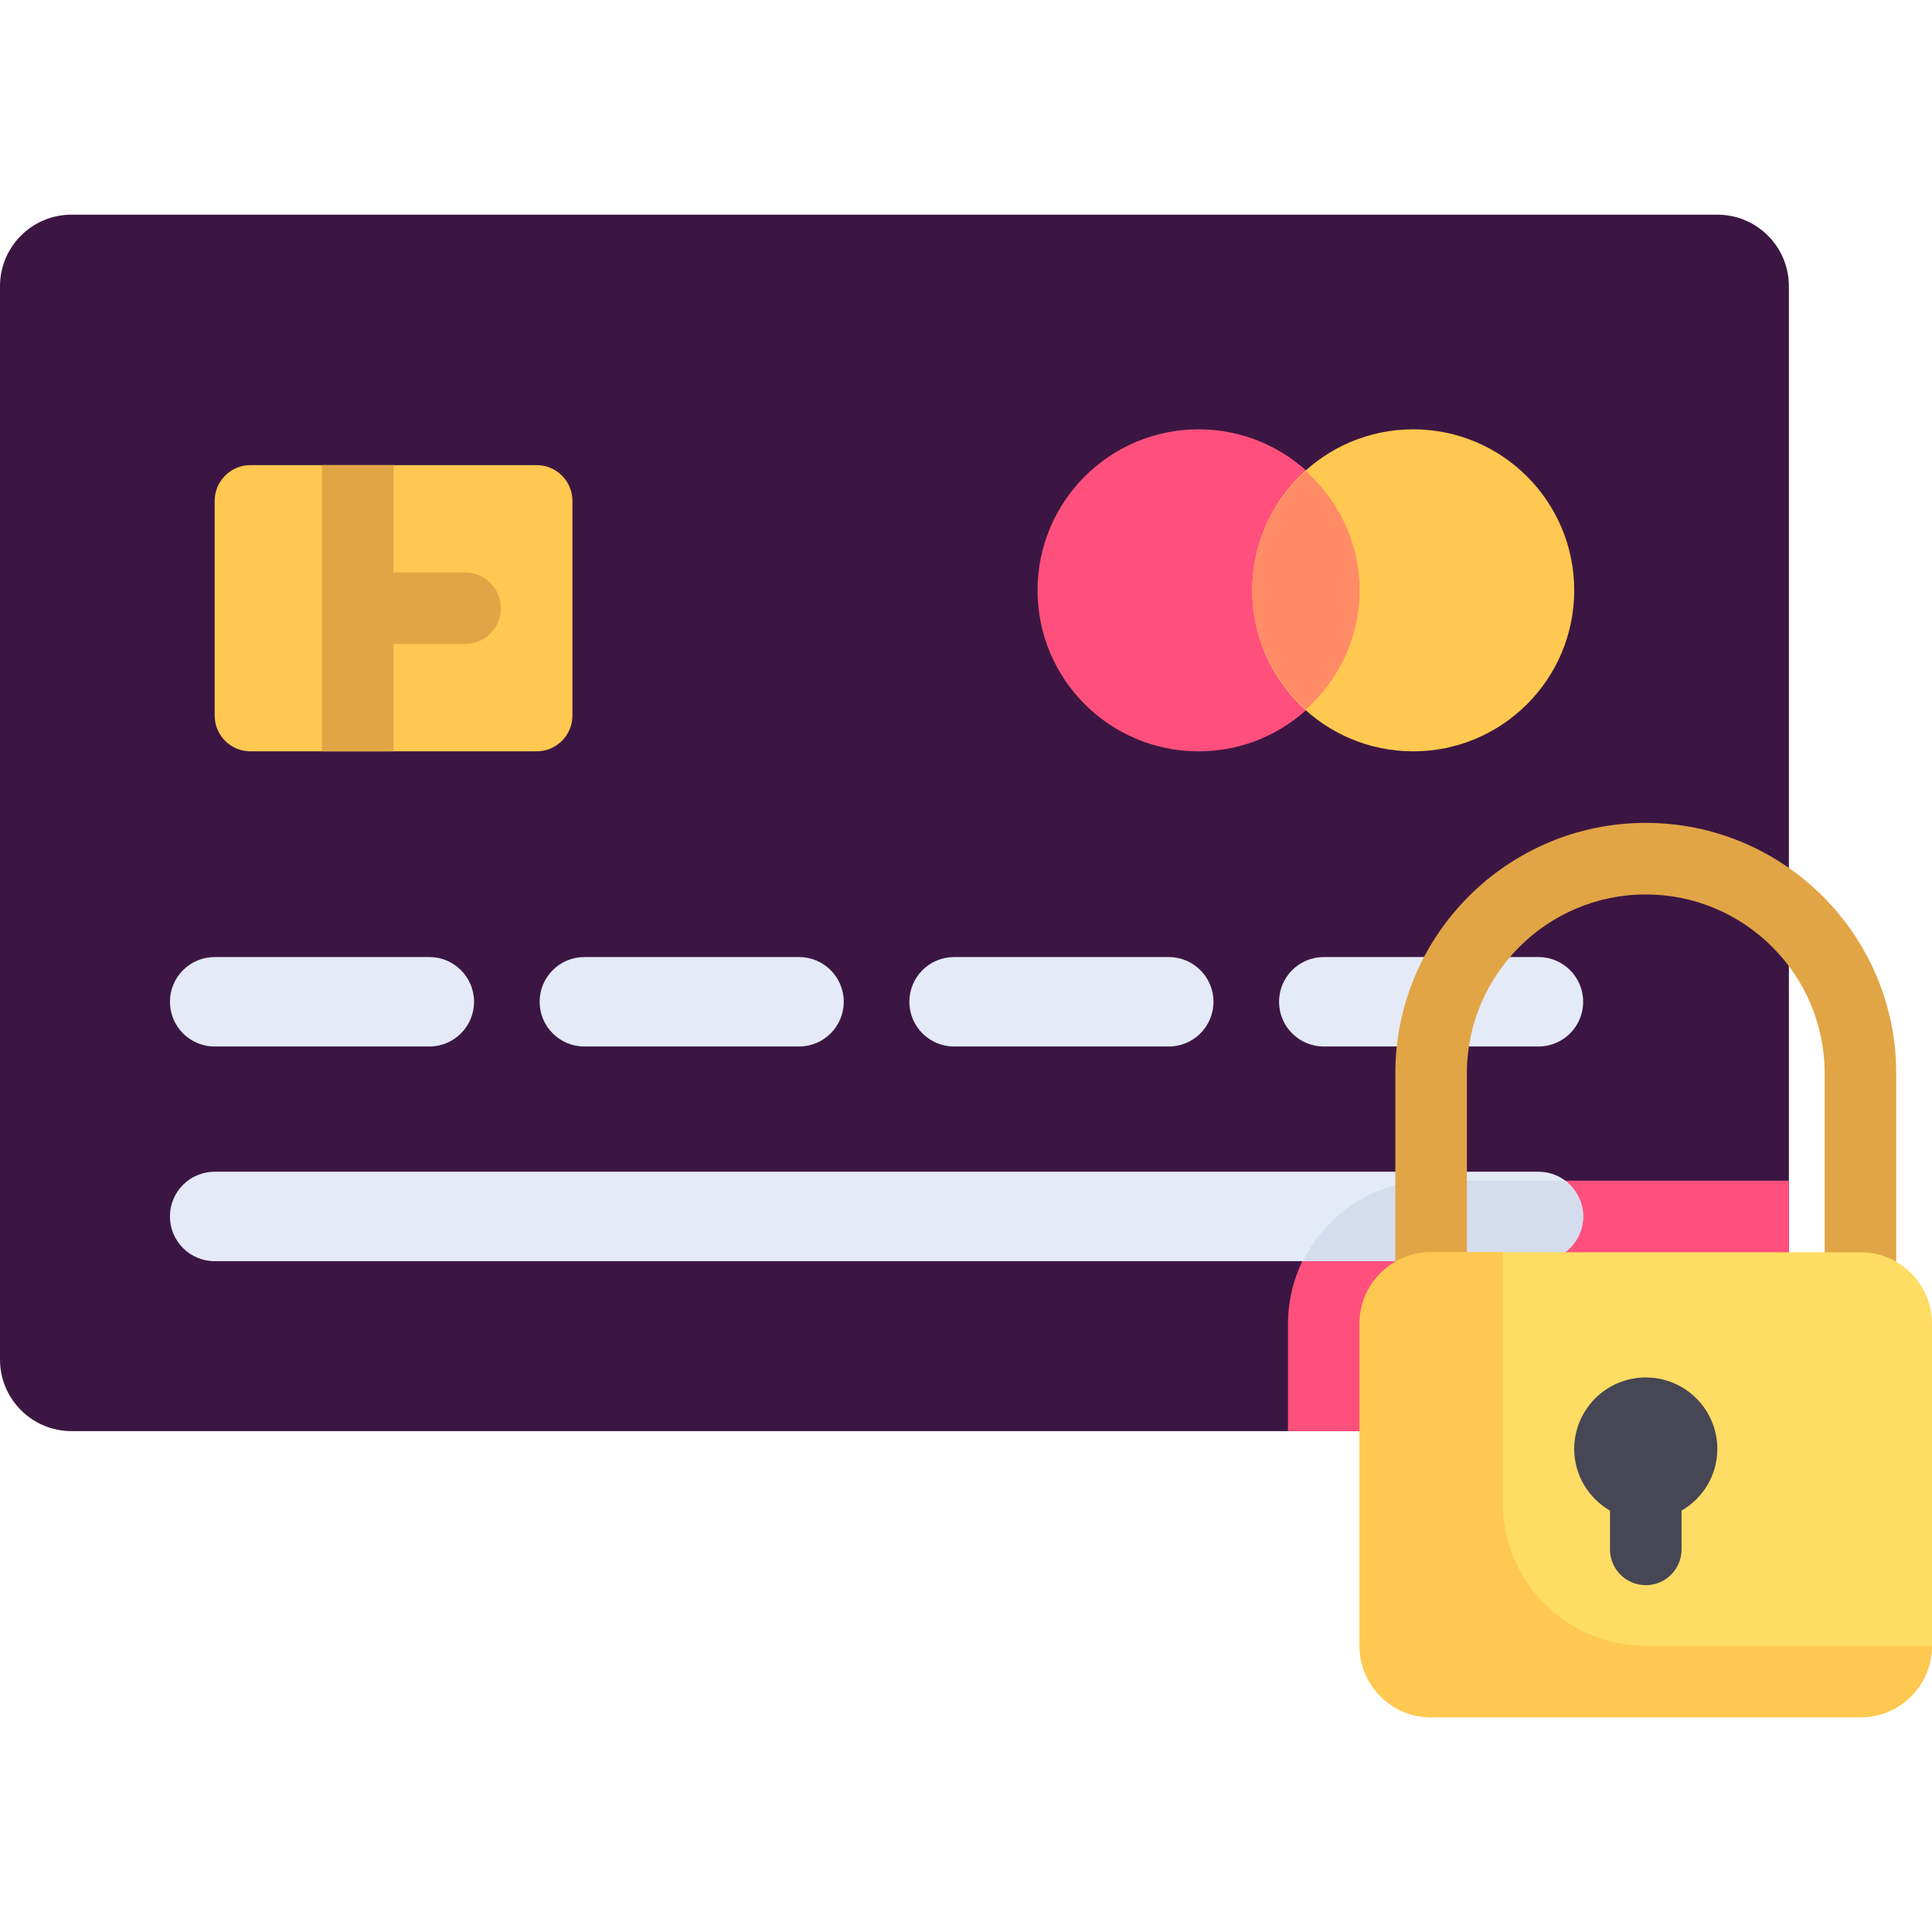<svg xmlns="http://www.w3.org/2000/svg" xmlns:xlink="http://www.w3.org/1999/xlink" height="800px" width="800px" id="Layer_1" viewBox="0 0 512 512" xml:space="preserve" fill="#000000"><g id="SVGRepo_bgCarrier" stroke-width="0"></g><g id="SVGRepo_tracerCarrier" stroke-linecap="round" stroke-linejoin="round"></g><g id="SVGRepo_iconCarrier"> <path style="fill:#3C1642;" d="M455.111,379.259H18.963C8.489,379.259,0,370.77,0,360.296V75.852 c0-10.473,8.489-18.963,18.963-18.963h436.148c10.473,0,18.963,8.489,18.963,18.963v284.444 C474.074,370.77,465.585,379.259,455.111,379.259z"></path> <path style="fill:#FF507D;" d="M379.259,312.889c-20.946,0-37.926,16.98-37.926,37.926v28.444h113.778 c10.472,0,18.963-8.491,18.963-18.963v-47.407H379.259z"></path> <path style="fill:#FFC850;" d="M142.222,199.111H66.37c-5.236,0-9.481-4.245-9.481-9.481v-56.889c0-5.236,4.245-9.481,9.481-9.481 h75.852c5.236,0,9.481,4.245,9.481,9.481v56.889C151.704,194.866,147.458,199.111,142.222,199.111z"></path> <path style="fill:#E4EAF8;" d="M407.704,334.222H56.889c-6.546,0-11.852-5.306-11.852-11.852c0-6.546,5.306-11.852,11.852-11.852 h350.815c6.546,0,11.852,5.306,11.852,11.852C419.556,328.916,414.25,334.222,407.704,334.222z"></path> <path style="fill:#E1A546;" d="M123.259,151.704h-18.963v-28.444H85.333v75.852h18.963v-28.444h18.963 c5.236,0,9.481-4.245,9.481-9.481C132.741,155.949,128.495,151.704,123.259,151.704z"></path> <circle style="fill:#FF507D;" cx="317.63" cy="156.444" r="42.667"></circle> <circle style="fill:#FFC850;" cx="374.519" cy="156.444" r="42.667"></circle> <path style="fill:#FF8C66;" d="M331.852,156.444c0,12.587,5.553,23.784,14.222,31.593c8.67-7.809,14.222-19.007,14.222-31.593 c0-12.587-5.553-23.784-14.222-31.593C337.404,132.66,331.852,143.858,331.852,156.444z"></path> <g> <path style="fill:#E4EAF8;" d="M113.778,277.333H56.889c-6.546,0-11.852-5.306-11.852-11.852s5.306-11.852,11.852-11.852h56.889 c6.546,0,11.852,5.306,11.852,11.852S120.324,277.333,113.778,277.333z"></path> <path style="fill:#E4EAF8;" d="M407.704,277.333h-56.889c-6.546,0-11.852-5.306-11.852-11.852s5.306-11.852,11.852-11.852h56.889 c6.546,0,11.852,5.306,11.852,11.852S414.25,277.333,407.704,277.333z"></path> <path style="fill:#E4EAF8;" d="M309.732,277.333h-56.889c-6.546,0-11.852-5.306-11.852-11.852s5.306-11.852,11.852-11.852h56.889 c6.546,0,11.852,5.306,11.852,11.852S316.277,277.333,309.732,277.333z"></path> <path style="fill:#E4EAF8;" d="M211.75,277.333h-56.889c-6.546,0-11.852-5.306-11.852-11.852s5.306-11.852,11.852-11.852h56.889 c6.546,0,11.852,5.306,11.852,11.852S218.297,277.333,211.75,277.333z"></path> </g> <path style="fill:#D5DCED;" d="M345.307,334.222h62.396c6.546,0,11.852-5.306,11.852-11.852c0-3.982-2.092-7.333-5.103-9.481 h-35.193C364.294,312.889,351.476,321.632,345.307,334.222z"></path> <path style="fill:#E1A546;" d="M502.519,341.333h-18.963v-56.889c0-26.139-21.268-47.407-47.407-47.407 s-47.407,21.268-47.407,47.407v56.889h-18.963v-56.889c0-36.593,29.778-66.37,66.37-66.37s66.37,29.778,66.37,66.37V341.333z"></path> <path style="fill:#FFDC64;" d="M493.037,455.111H379.259c-10.474,0-18.963-8.489-18.963-18.963v-85.333 c0-10.473,8.489-18.963,18.963-18.963h113.778c10.473,0,18.963,8.489,18.963,18.963v85.333 C512,446.622,503.511,455.111,493.037,455.111z"></path> <path style="fill:#464655;" d="M455.111,384c0-10.473-8.491-18.963-18.963-18.963c-10.472,0-18.963,8.489-18.963,18.963 c0,7.001,3.838,13.048,9.481,16.333v10.271c0,5.241,4.241,9.481,9.482,9.481c5.241,0,9.481-4.241,9.481-9.481v-10.271 C451.273,397.048,455.111,391.001,455.111,384z"></path> <path style="fill:#FFC850;" d="M398.222,398.222v-66.37h-18.963c-10.474,0-18.963,8.489-18.963,18.963v85.333 c0,10.473,8.489,18.963,18.963,18.963h113.778c10.472,0,18.963-8.491,18.963-18.963h-75.852 C415.202,436.148,398.222,419.168,398.222,398.222z"></path> </g></svg>